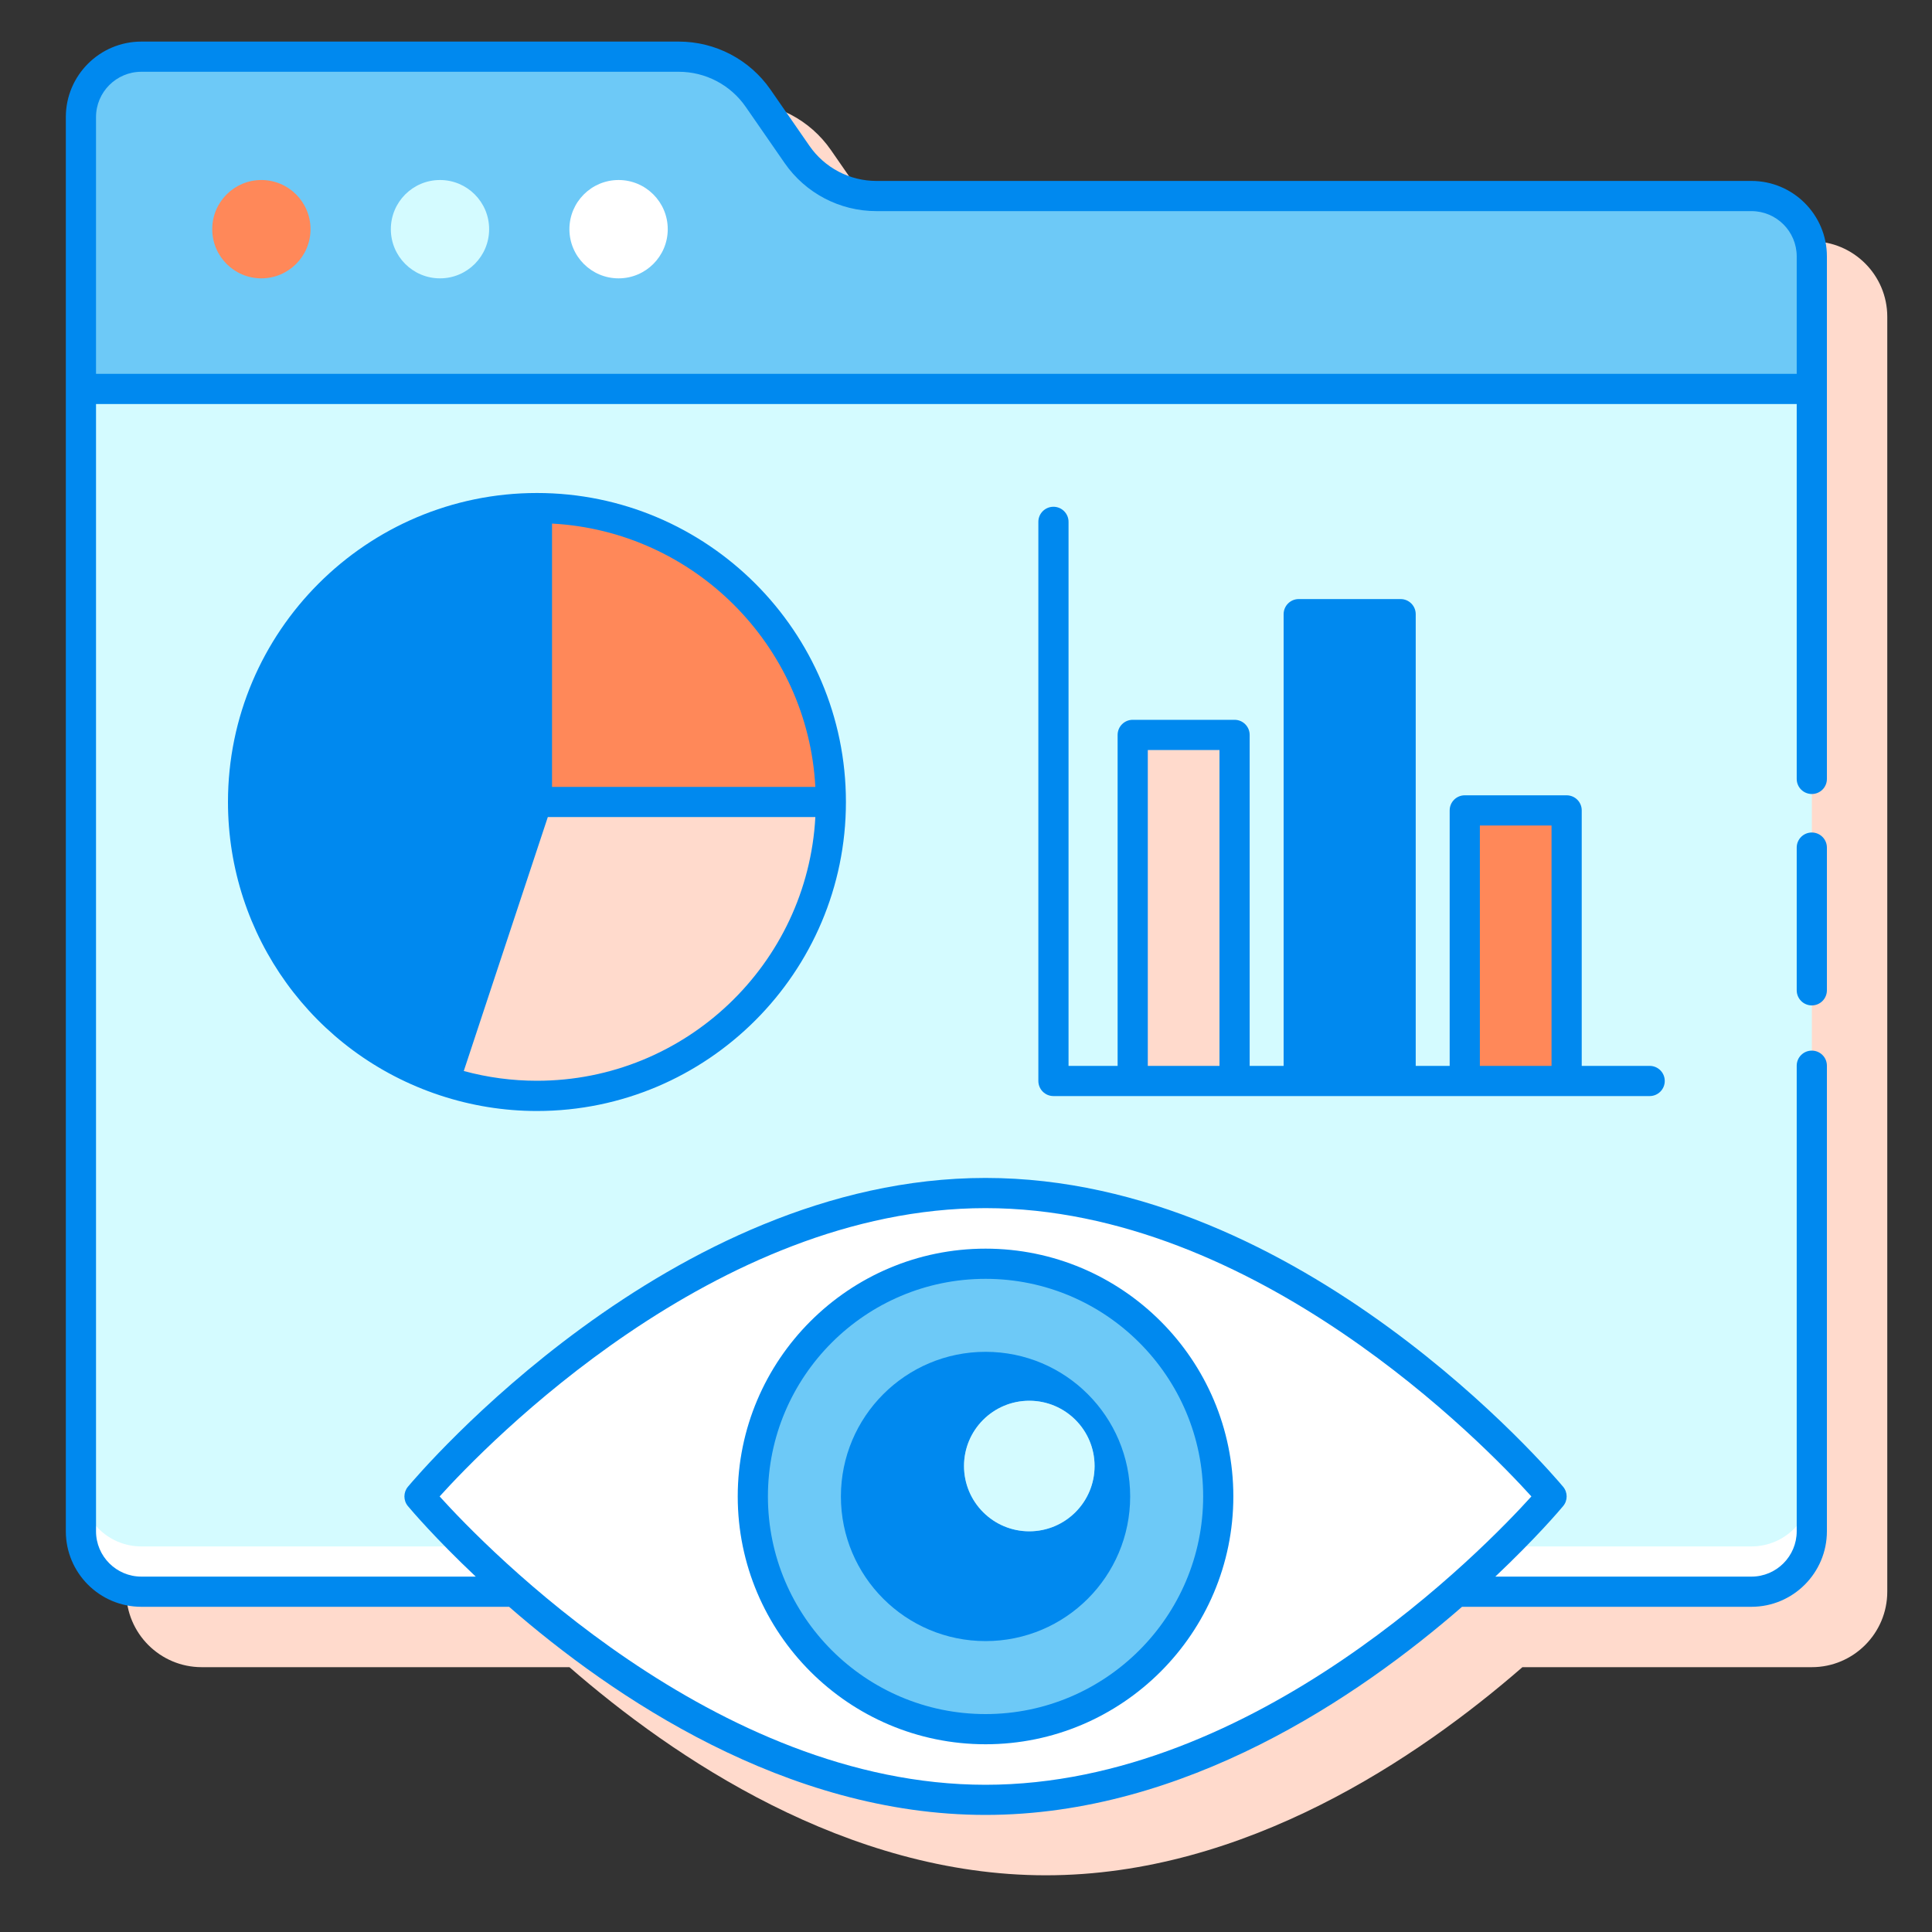 <svg width="40" height="40" viewBox="0 0 40 40" fill="none" xmlns="http://www.w3.org/2000/svg">
<rect x="0" y="0" width="40" height="40" fill="#333333" stroke="none"/>
<path d="M37.511 4.996H19.394C18.841 4.996 18.323 4.724 18.009 4.27L17.203 3.106C16.771 2.483 16.062 2.111 15.304 2.111H4.176C3.314 2.111 2.613 2.812 2.613 3.673V32.954C2.613 33.816 3.314 34.517 4.176 34.517H11.79C13.934 36.384 17.525 38.826 21.654 38.826C25.784 38.826 29.375 36.384 31.52 34.517H37.512C38.373 34.517 39.074 33.816 39.074 32.954V6.558C39.074 5.696 38.373 4.996 37.511 4.996Z" fill="#FFDACC"/>
<path d="M37.511 8.052H1.676V31.704C1.676 32.395 2.235 32.954 2.926 32.954H36.262C36.952 32.954 37.512 32.395 37.512 31.704V8.052H37.511Z" fill="#D4FBFF"/>
<path d="M36.261 32.017H2.926C2.235 32.017 1.676 31.457 1.676 30.767V31.704C1.676 32.394 2.235 32.954 2.926 32.954H36.262C36.952 32.954 37.512 32.394 37.512 31.704V30.767C37.511 31.457 36.952 32.017 36.261 32.017Z" fill="white"/>
<path d="M16.502 3.198L15.696 2.034C15.323 1.495 14.709 1.174 14.054 1.174H2.926C2.235 1.174 1.676 1.733 1.676 2.424V8.052H37.512V5.308C37.512 4.618 36.952 4.058 36.262 4.058H18.144C17.488 4.058 16.875 3.737 16.502 3.198Z" fill="#6DC9F7"/>
<path d="M12.807 5.763C13.369 5.763 13.825 5.307 13.825 4.745C13.825 4.183 13.369 3.727 12.807 3.727C12.245 3.727 11.789 4.183 11.789 4.745C11.789 5.307 12.245 5.763 12.807 5.763Z" fill="white"/>
<path d="M9.11 5.763C9.672 5.763 10.127 5.307 10.127 4.745C10.127 4.183 9.672 3.727 9.11 3.727C8.547 3.727 8.092 4.183 8.092 4.745C8.092 5.307 8.547 5.763 9.11 5.763Z" fill="#D4FBFF"/>
<path d="M5.411 5.763C5.973 5.763 6.429 5.307 6.429 4.745C6.429 4.183 5.973 3.727 5.411 3.727C4.849 3.727 4.394 4.183 4.394 4.745C4.394 5.307 4.849 5.763 5.411 5.763Z" fill="#FF8859"/>
<path d="M9.204 22.381C9.806 22.58 10.448 22.689 11.117 22.689C14.477 22.689 17.202 19.965 17.202 16.604H11.117L9.204 22.381Z" fill="#FFDACC"/>
<path d="M11.117 10.519C7.756 10.519 5.032 13.244 5.032 16.604C5.032 19.296 6.781 21.578 9.204 22.38L11.117 16.604V10.519H11.117Z" fill="#0089EF"/>
<path d="M11.117 10.519V16.604H17.202C17.202 13.244 14.478 10.519 11.117 10.519Z" fill="#FF8859"/>
<path d="M25.561 15.216H23.451V22.38H25.561V15.216Z" fill="#FFDACC"/>
<path d="M28.998 12.716H26.889V22.38H28.998V12.716Z" fill="#0089EF"/>
<path d="M32.435 16.779H30.326V22.38H32.435V16.779Z" fill="#FF8859"/>
<path d="M32.123 30.983C32.123 30.983 26.877 37.264 20.404 37.264C13.932 37.264 8.686 30.983 8.686 30.983C8.686 30.983 13.932 24.701 20.404 24.701C26.877 24.701 32.123 30.983 32.123 30.983Z" fill="white"/>
<path d="M20.405 35.8C23.066 35.8 25.223 33.643 25.223 30.982C25.223 28.322 23.066 26.165 20.405 26.165C17.744 26.165 15.587 28.322 15.587 30.982C15.587 33.643 17.744 35.8 20.405 35.8Z" fill="#6DC9F7"/>
<path d="M36.261 3.746H18.144C17.591 3.746 17.073 3.474 16.759 3.02L15.953 1.856C15.521 1.233 14.812 0.861 14.054 0.861H2.926C2.064 0.861 1.363 1.562 1.363 2.423V31.704C1.363 32.566 2.064 33.267 2.926 33.267H10.54C12.684 35.134 16.275 37.576 20.404 37.576C24.534 37.576 28.125 35.134 30.27 33.267H36.262C37.123 33.267 37.824 32.566 37.824 31.704V22.064C37.824 21.891 37.684 21.752 37.512 21.752C37.339 21.752 37.199 21.891 37.199 22.064V31.704C37.199 32.221 36.779 32.642 36.262 32.642H30.959C31.797 31.85 32.299 31.26 32.363 31.182C32.46 31.067 32.46 30.898 32.363 30.782C32.145 30.521 26.947 24.388 20.404 24.388C13.861 24.388 8.664 30.521 8.445 30.782C8.349 30.898 8.349 31.067 8.445 31.182C8.51 31.26 9.011 31.85 9.85 32.642H2.926C2.409 32.642 1.988 32.221 1.988 31.704V8.365H37.199V16.127C37.199 16.3 37.339 16.439 37.512 16.439C37.684 16.439 37.824 16.3 37.824 16.127V5.308C37.824 4.446 37.123 3.746 36.261 3.746ZM9.102 30.982C10.061 29.921 14.799 25.013 20.404 25.013C26.004 25.013 30.746 29.921 31.706 30.982C30.746 32.044 26.004 36.952 20.404 36.952C14.804 36.951 10.062 32.043 9.102 30.982ZM1.988 2.424C1.988 1.907 2.409 1.486 2.926 1.486H14.054C14.606 1.486 15.124 1.757 15.439 2.212L16.245 3.376C16.676 3.999 17.386 4.371 18.144 4.371H36.262C36.779 4.371 37.199 4.791 37.199 5.308V7.74H1.988V2.424Z" fill="#0089EF"/>
<path d="M37.512 17.236C37.339 17.236 37.199 17.375 37.199 17.548V20.503C37.199 20.676 37.339 20.816 37.512 20.816C37.684 20.816 37.824 20.676 37.824 20.503V17.548C37.824 17.376 37.684 17.236 37.512 17.236Z" fill="#0089EF"/>
<path d="M4.72 16.604C4.72 19.368 6.483 21.809 9.106 22.677C9.756 22.892 10.432 23.002 11.117 23.002C14.644 23.002 17.514 20.131 17.514 16.604C17.514 13.077 14.644 10.207 11.117 10.207C7.589 10.207 4.72 13.077 4.72 16.604ZM5.345 16.604C5.345 13.526 7.767 11.003 10.804 10.84V16.554L10.201 18.375L9.008 21.978C6.805 21.115 5.345 18.993 5.345 16.604ZM11.117 22.376C10.604 22.376 10.095 22.308 9.602 22.174L10.219 20.308L11.342 16.916H16.881C16.718 19.955 14.195 22.376 11.117 22.376ZM16.881 16.292H11.429V10.84C14.364 10.997 16.724 13.357 16.881 16.292Z" fill="#0089EF"/>
<path d="M21.811 10.492C21.638 10.492 21.498 10.631 21.498 10.804V22.38C21.498 22.553 21.638 22.693 21.811 22.693H34.154C34.327 22.693 34.467 22.553 34.467 22.38C34.467 22.207 34.327 22.068 34.154 22.068H32.748V16.778C32.748 16.605 32.608 16.466 32.435 16.466H30.326C30.154 16.466 30.014 16.605 30.014 16.778V22.068H29.311V12.716C29.311 12.543 29.171 12.403 28.998 12.403H26.889C26.716 12.403 26.576 12.543 26.576 12.716V22.068H25.873V15.216C25.873 15.043 25.733 14.903 25.561 14.903H23.451C23.279 14.903 23.139 15.043 23.139 15.216V22.068H22.123V10.804C22.123 10.632 21.983 10.492 21.811 10.492ZM30.639 17.091H32.123V22.068H30.639V17.091ZM27.201 13.028H28.686V22.068H27.201V13.028ZM23.764 15.528H25.248V22.068H23.764V15.528Z" fill="#0089EF"/>
<path d="M25.535 30.982C25.535 28.153 23.233 25.852 20.405 25.852C17.576 25.852 15.274 28.153 15.274 30.982C15.274 33.811 17.576 36.113 20.405 36.113C23.234 36.113 25.535 33.811 25.535 30.982ZM15.899 30.982C15.899 28.498 17.92 26.477 20.405 26.477C22.889 26.477 24.91 28.498 24.91 30.982C24.91 33.466 22.889 35.488 20.405 35.488C17.921 35.488 15.899 33.466 15.899 30.982Z" fill="#0089EF"/>
<path d="M23.399 30.983C23.399 29.328 22.059 27.988 20.405 27.988C18.751 27.988 17.41 29.329 17.41 30.983C17.41 32.636 18.751 33.977 20.405 33.977C22.059 33.977 23.399 32.636 23.399 30.983ZM19.959 30.352C19.959 29.606 20.564 29.001 21.311 29.001C22.057 29.001 22.662 29.606 22.662 30.352C22.662 31.099 22.057 31.704 21.311 31.704C20.564 31.704 19.959 31.099 19.959 30.352Z" fill="#0089EF"/>
<path d="M21.31 31.704C22.056 31.704 22.662 31.099 22.662 30.352C22.662 29.606 22.056 29.001 21.31 29.001C20.564 29.001 19.959 29.606 19.959 30.352C19.959 31.099 20.564 31.704 21.31 31.704Z" fill="#D4FBFF"/>
</svg>
